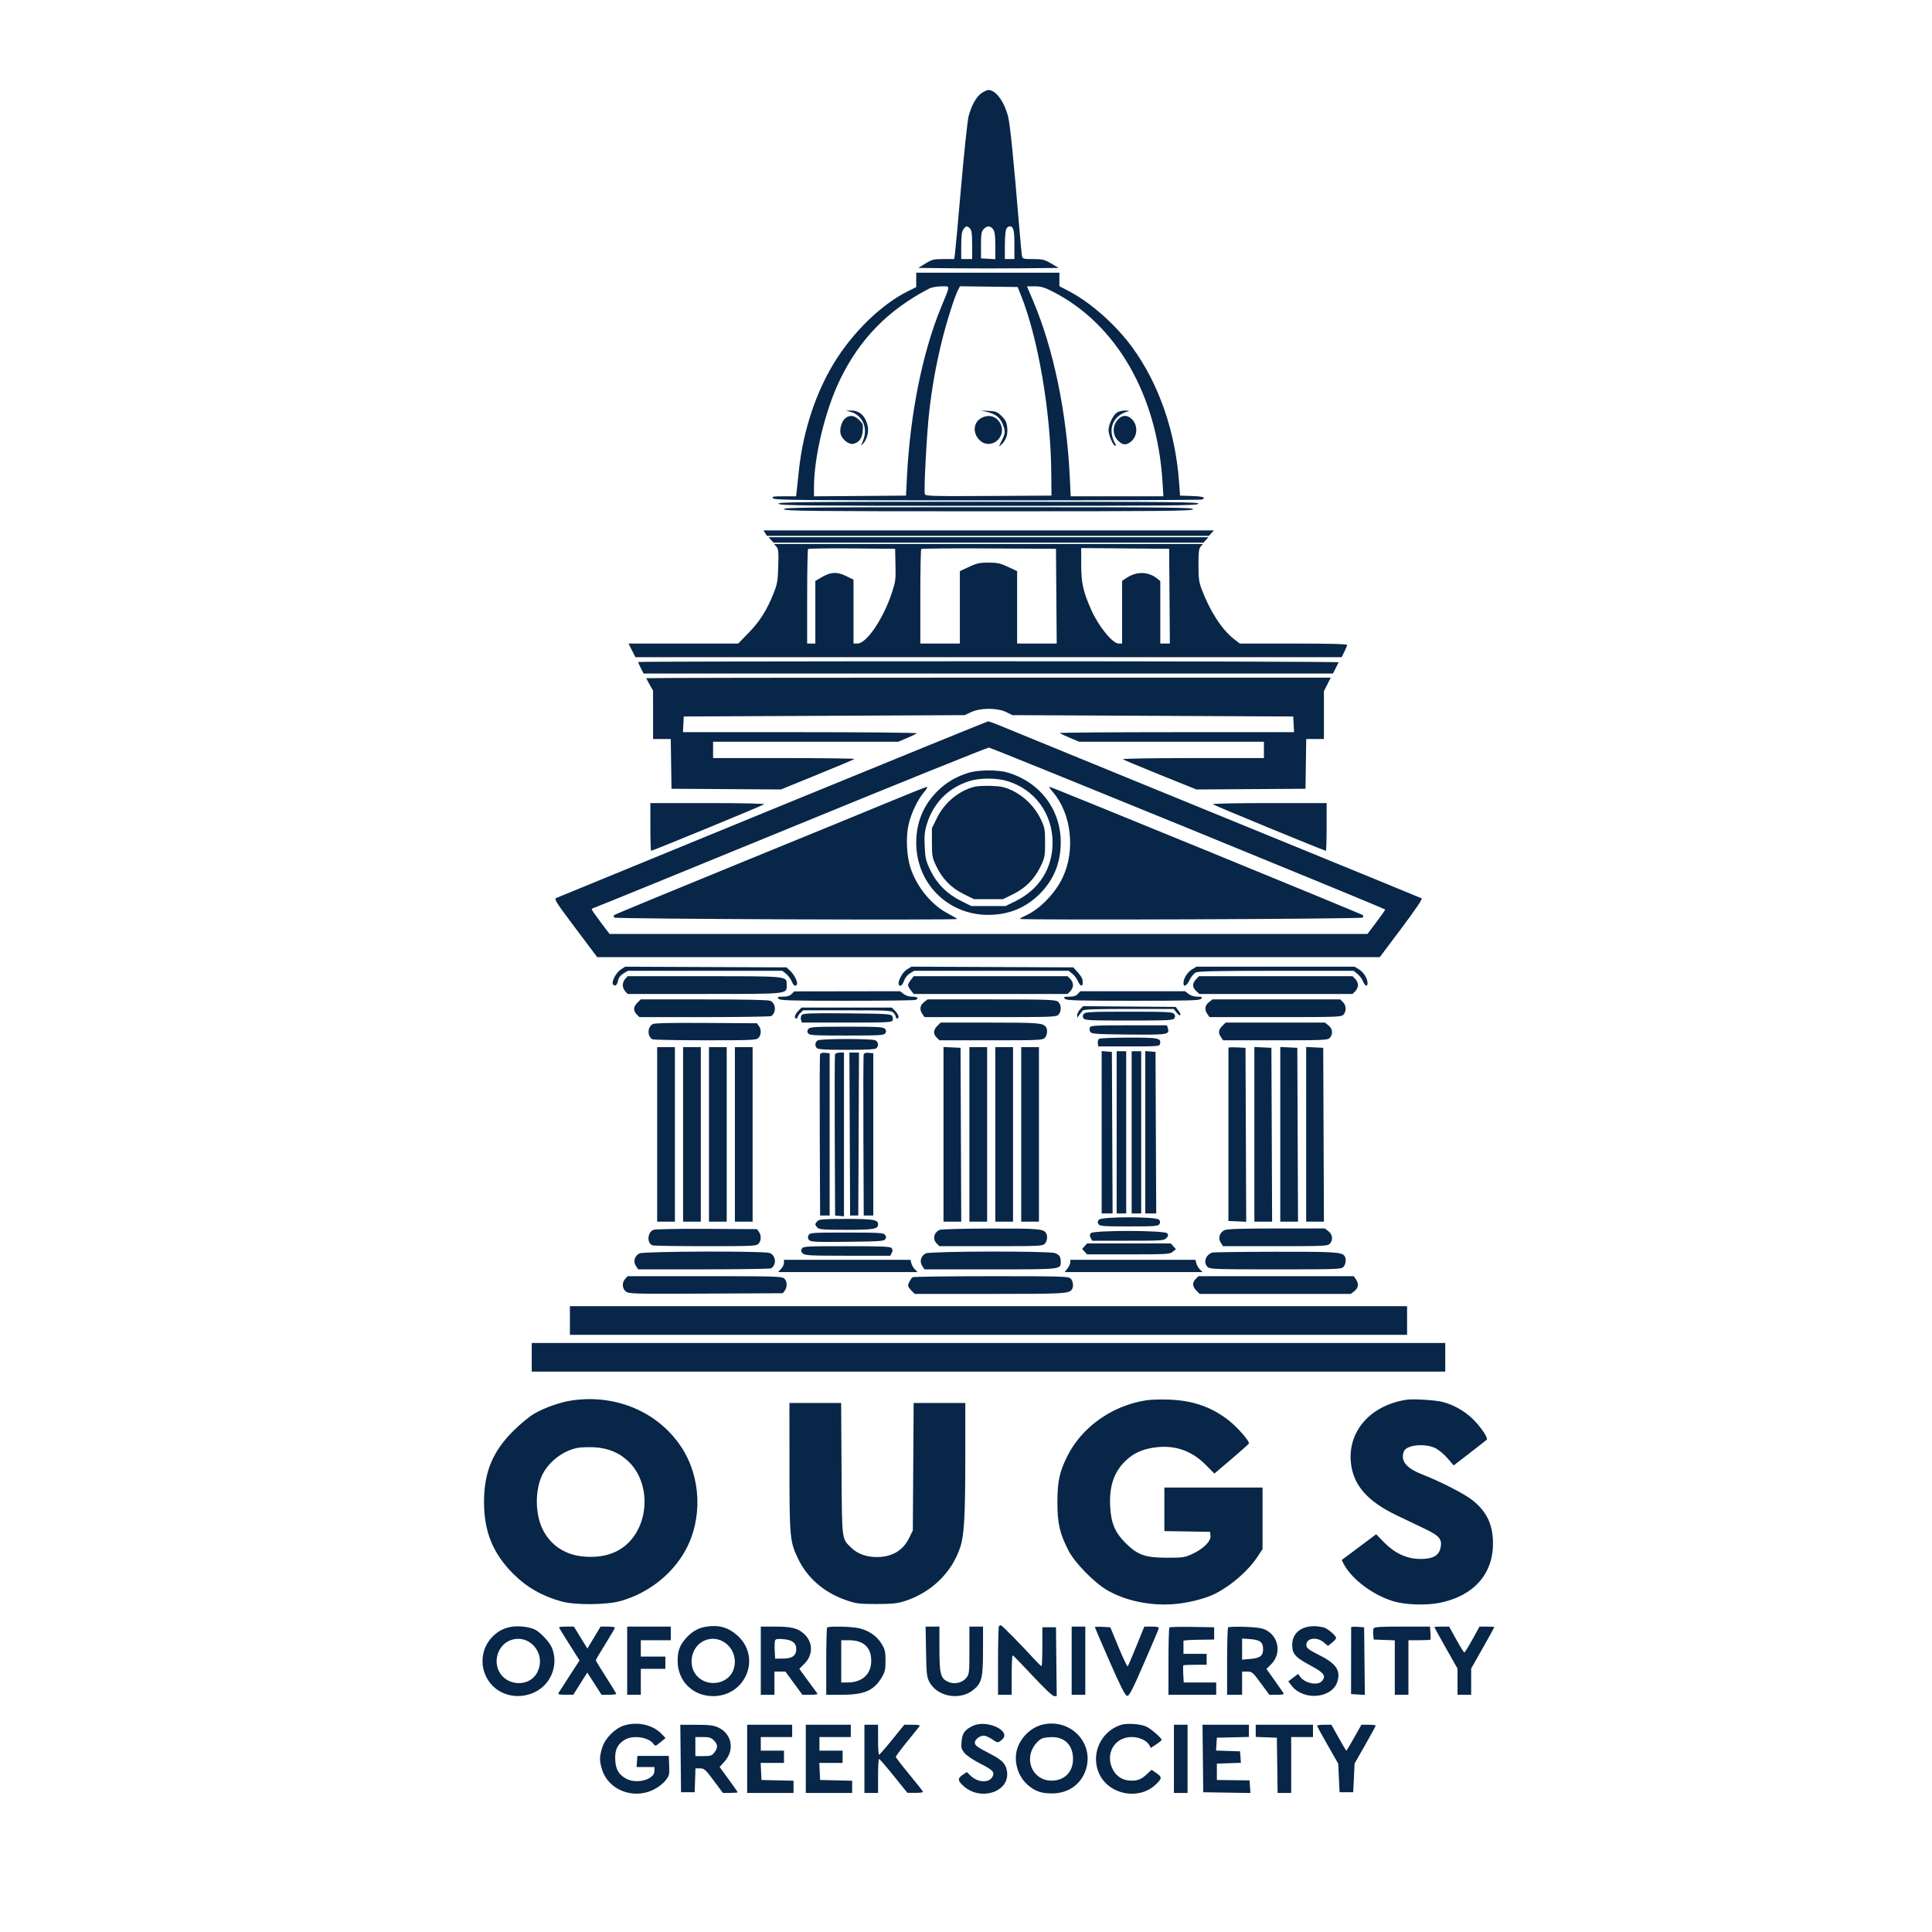 <svg xmlns="http://www.w3.org/2000/svg" width="1417" height="1417" viewBox="0 0 1417 1417" version="1.1"><path d="M 719.957 68.250 C 716.169 70.803, 712.602 77.107, 710.438 85.072 C 709.627 88.058, 707.175 110.975, 704.988 136 C 702.802 161.025, 700.758 183.412, 700.445 185.750 L 699.877 190 691.954 190 C 684.761 190, 683.544 190.300, 678.765 193.250 L 673.500 196.500 699.250 196.767 C 713.413 196.914, 736.588 196.914, 750.750 196.767 L 776.500 196.500 771 193.259 C 766.084 190.363, 764.679 190.018, 757.769 190.009 C 750.561 190.001, 750.006 189.848, 749.568 187.750 C 749.309 186.512, 748.375 176.725, 747.492 166 C 743.537 117.967, 740.839 91.167, 739.394 85.560 C 736.497 74.318, 730.343 66.016, 724.898 66.004 C 724.017 66.002, 721.793 67.013, 719.957 68.250 M 706.557 168.223 C 705.405 169.866, 705 172.992, 705 180.223 L 705 190 709 190 L 713 190 713 179.571 C 713 171.424, 712.656 168.799, 711.429 167.571 C 709.322 165.465, 708.402 165.588, 706.557 168.223 M 721.405 168.102 C 719.809 169.864, 719.500 171.767, 719.500 179.852 L 719.500 189.500 724.750 189.802 L 730 190.105 730 180.275 C 730 172.997, 729.596 169.868, 728.443 168.223 C 726.488 165.431, 723.867 165.386, 721.405 168.102 M 738.035 167.934 C 737.466 168.998, 737 174.398, 737 179.934 L 737 190 740.500 190 L 744 190 744 179.200 C 744 168.503, 743.305 166, 740.335 166 C 739.640 166, 738.605 166.870, 738.035 167.934 M 672 205.285 L 672 210.571 665.750 213.683 C 647.514 222.765, 627.906 241.275, 614.041 262.500 C 599.208 285.205, 589.039 315.107, 585.932 345.153 C 585.343 350.844, 584.640 357.413, 584.370 359.750 L 583.877 364 574.816 364 C 566.875 364, 565.909 364.185, 567 365.500 C 568.097 366.822, 586.775 367, 724.041 367 C 809.728 367, 880.548 366.727, 881.418 366.393 C 885.052 364.999, 882.469 364.060, 874.250 363.789 L 865.500 363.500 864.769 353.500 C 862.052 316.362, 849.973 281.579, 830.500 254.821 C 818.554 238.405, 800.158 222.049, 784.247 213.695 L 777 209.891 777 204.945 L 777 200 724.500 200 L 672 200 672 205.285 M 681.500 211.641 C 651.355 227.322, 630.592 248.528, 616.110 278.428 C 605.216 300.918, 597 334.942, 597 357.565 L 597 364.027 630.750 363.763 L 664.500 363.500 665.206 349.500 C 667.511 303.792, 676.554 258.714, 689.983 226 C 697.264 208.262, 697.222 209.993, 690.367 210.040 C 687.075 210.062, 683.183 210.765, 681.500 211.641 M 702.634 212.741 C 699.994 217.846, 693.871 237.343, 690.462 251.500 C 686.295 268.804, 683.534 284.408, 681.526 302 C 679.685 318.130, 677.463 360.158, 678.331 362.421 C 678.883 363.860, 683.571 363.994, 725.067 363.760 L 771.190 363.500 771.051 347.111 C 770.668 302.030, 761.420 247.928, 748.676 216.217 L 746.378 210.500 725.225 210.230 L 704.072 209.960 702.634 212.741 M 757.976 221.250 C 772.672 255.942, 782.336 302.563, 784.611 349.750 L 785.298 364 819.291 364 L 853.285 364 852.585 352.948 C 848.563 289.385, 818.713 237.697, 772.328 213.975 C 765.968 210.722, 763.525 210, 758.883 210 L 753.210 210 757.976 221.250 M 624.131 302.175 C 631.639 304.176, 636.007 312.401, 633.863 320.500 C 633.281 322.700, 632.294 325.175, 631.669 326 C 631.045 326.825, 631.541 326.641, 632.771 325.591 C 635.544 323.225, 637.347 316.876, 636.441 312.666 C 634.779 304.948, 630.352 300.898, 623.800 301.103 L 620.500 301.207 624.131 302.175 M 723.997 302.142 C 730.115 303.602, 733.468 306.212, 735.386 311.007 C 737.525 316.354, 737.434 317.804, 734.606 323.389 C 732.450 327.648, 732.411 327.938, 734.209 326.311 C 737.792 323.068, 739.256 319.015, 738.749 313.739 C 738.366 309.758, 737.589 308.122, 734.709 305.242 C 731.556 302.090, 730.468 301.641, 725.322 301.372 L 719.500 301.068 723.997 302.142 M 819.114 302.633 C 816.257 304.634, 813.044 311.445, 813.044 315.500 C 813.044 319.063, 816.447 327, 817.974 327 C 818.618 327, 818.458 326.102, 817.574 324.750 C 816.764 323.512, 815.800 320.614, 815.432 318.310 C 814.190 310.523, 819.125 303.736, 827.500 301.715 C 828.600 301.449, 827.688 301.180, 825.473 301.116 C 823.191 301.050, 820.434 301.708, 819.114 302.633 M 620.299 306.503 C 617.554 308.426, 615.655 314.153, 616.495 317.976 C 617.421 322.193, 622.578 326.317, 625.908 325.506 C 630.155 324.471, 632.233 321.627, 632.762 316.129 C 633.203 311.538, 632.976 310.822, 630.200 308.046 C 626.855 304.701, 623.597 304.193, 620.299 306.503 M 719.775 306.559 C 714.096 309.641, 713.216 316.972, 717.898 322.211 C 725.981 331.258, 739.552 320.514, 733.335 309.990 C 730.469 305.138, 724.961 303.745, 719.775 306.559 M 819.589 308.077 C 815.802 312.577, 815.947 319.101, 819.923 323.077 C 823.238 326.392, 825.524 326.722, 828.883 324.369 C 834.294 320.580, 834.966 312.239, 830.241 307.514 C 826.736 304.009, 822.839 304.215, 819.589 308.077 M 571 369.500 C 572.097 370.821, 590.438 371, 725 371 C 859.562 371, 877.903 370.821, 879 369.500 C 880.106 368.168, 862.882 368, 725 368 C 587.118 368, 569.894 368.168, 571 369.500 M 575 373.500 C 576.096 374.821, 593.993 375, 725 375 C 856.007 375, 873.904 374.821, 875 373.500 C 876.106 372.168, 859.327 372, 725 372 C 590.673 372, 573.894 372.168, 575 373.500 M 561.232 391 L 562.481 393 724.586 393 L 886.690 393 888.500 391 L 890.310 389 725.147 389 L 559.983 389 561.232 391 M 565.500 396 L 567.310 398 725 398 L 882.690 398 884.500 396 L 886.310 394 725 394 L 563.690 394 565.500 396 M 569.428 400.921 C 570.927 402.577, 571.117 404.537, 570.805 415.171 C 570.481 426.245, 570.118 428.315, 567.241 435.500 C 562.363 447.683, 557.250 455.728, 548.969 464.250 L 541.439 472 501.203 472 L 460.966 472 463.500 477 L 466.034 482 724.997 482 L 983.959 482 985.980 478.040 C 987.091 475.862, 988 473.612, 988 473.040 C 988 472.338, 975.226 472, 948.664 472 L 909.328 472 904.626 468.337 C 896.150 461.733, 887.294 447.988, 881.361 432.227 C 879.374 426.947, 879 424.111, 879 414.306 C 879 404.870, 879.314 402.310, 880.655 400.829 L 882.310 399 725 399 L 567.690 399 569.428 400.921 M 592.680 402.653 C 592.306 403.027, 592 418.783, 592 437.667 L 592 472 595 472 L 598 472 598 449.042 L 598 426.084 602.500 423.447 C 609.300 419.462, 613.860 419.208, 620.477 422.445 L 626 425.147 626 448.574 L 626 472 628.892 472 C 635.509 472, 647.599 454.266, 653.994 435.178 C 656.832 426.705, 657.042 425.129, 656.782 414.258 L 656.500 402.500 624.930 402.236 C 607.567 402.091, 593.055 402.279, 592.680 402.653 M 675.676 402.657 C 675.304 403.029, 675 418.783, 675 437.667 L 675 472 689.500 472 L 704 472 704 445.447 L 704 418.895 710.692 415.763 C 716.353 413.114, 718.558 412.632, 725 412.632 C 731.442 412.632, 733.647 413.114, 739.308 415.763 L 746 418.895 746 445.447 L 746 472 760.513 472 L 775.026 472 774.763 437.250 L 774.500 402.500 725.426 402.241 C 698.435 402.098, 676.048 402.286, 675.676 402.657 M 793 414.359 C 793 427.515, 794.413 433.832, 800.368 447.297 C 805.736 459.434, 815.976 472, 820.499 472 L 823 472 823 449.014 L 823 426.028 826.750 423.558 C 833.667 419.001, 842.204 419.226, 848.438 424.130 L 851 426.145 851 449.073 L 851 472 854.513 472 L 858.026 472 857.763 437.250 L 857.500 402.500 825.250 402.236 L 793 401.972 793 414.359 M 468 485.540 C 468 485.837, 468.909 487.862, 470.020 490.040 L 472.041 494 724.835 494 L 977.630 494 979.539 490.250 C 980.589 488.188, 981.610 486.162, 981.807 485.750 C 982.005 485.337, 866.479 485, 725.083 485 C 583.688 485, 468 485.243, 468 485.540 M 474 497.398 C 474 497.617, 475.120 499.754, 476.488 502.148 L 478.976 506.500 478.988 524.250 L 479 542 485.477 542 L 491.955 542 492.227 560.250 L 492.500 578.500 532.639 578.761 L 572.779 579.022 599.395 568.173 C 614.034 562.205, 626.308 557.025, 626.672 556.661 C 627.036 556.298, 603.858 556, 575.167 556 L 523 556 523 550 L 523 544 590.934 544 L 658.868 544 665.184 541.331 C 668.658 539.864, 671.927 538.289, 672.450 537.831 C 672.972 537.374, 634.588 537, 587.150 537 L 500.900 537 501.200 531.250 L 501.500 525.500 604.500 525 L 707.500 524.500 712.333 522.250 C 719.136 519.083, 731.581 519.094, 738 522.272 L 742.500 524.500 845.500 525 L 948.500 525.500 948.800 531.250 L 949.100 537 862.883 537 C 815.464 537, 776.965 537.298, 777.329 537.663 C 777.694 538.027, 781.018 539.602, 784.717 541.163 L 791.442 544 859.221 544 L 927 544 927 550 L 927 556 874.800 556 C 846.090 556, 823.027 556.375, 823.550 556.833 C 824.072 557.292, 836.425 562.474, 851 568.350 L 877.500 579.033 917.500 578.767 L 957.500 578.500 957.773 560.250 L 958.045 542 964.523 542 L 971 542 971 524.467 L 971 506.934 973.517 501.967 L 976.034 497 725.017 497 C 586.958 497, 474 497.179, 474 497.398 M 566.842 593.413 C 480.680 628.723, 409.261 658.037, 408.133 658.556 C 406.240 659.427, 407.314 661.139, 422.052 680.750 L 438.023 702 725 702 L 1011.977 702 1027.927 680.755 C 1038.197 667.076, 1043.454 659.283, 1042.689 658.872 C 1042.035 658.521, 998.300 640.584, 945.500 619.013 C 892.700 597.441, 842.075 576.733, 833 572.994 C 823.925 569.255, 799.400 559.210, 778.500 550.671 C 757.600 542.132, 737.176 533.763, 733.112 532.073 C 729.049 530.383, 725.224 529.048, 724.612 529.106 C 724.001 529.165, 653.004 558.103, 566.842 593.413 M 581 606.555 C 502.625 638.696, 437.488 665.268, 436.250 665.605 C 435.012 665.941, 434 666.549, 434 666.956 C 434 667.362, 436.937 671.589, 440.526 676.348 L 447.053 685 725 685 L 1002.947 685 1009.474 676.348 C 1013.063 671.589, 1015.987 667.426, 1015.971 667.098 C 1015.935 666.346, 727.733 548.569, 725.292 548.308 C 724.306 548.203, 659.375 574.414, 581 606.555 M 710 566.888 C 700.641 569.917, 693.808 574.007, 687.402 580.413 C 677.175 590.639, 672 603.270, 672 618 C 672 647.830, 695.059 671, 724.745 671 C 739.751 671, 752.290 665.896, 762.593 655.593 C 772.966 645.219, 778.017 632.733, 777.974 617.568 C 777.906 593.536, 762.707 573.630, 739.068 566.612 C 731.699 564.425, 717.185 564.562, 710 566.888 M 710.798 572.931 C 695.539 577.810, 684.504 589.007, 679.830 604.353 C 678.125 609.951, 677.828 612.985, 678.210 620.913 C 678.623 629.499, 679.097 631.491, 682.310 638.173 C 687.092 648.114, 694.709 655.758, 704.805 660.748 L 712.396 664.500 725 664.500 L 737.604 664.500 745.052 660.819 C 762.228 652.329, 772 636.802, 772 618 C 772 596.887, 759.031 579.110, 739.145 572.964 C 730.962 570.435, 718.648 570.421, 710.798 572.931 M 714.746 577.022 C 703.282 579.917, 692.785 588.609, 687.266 599.777 L 683.500 607.396 683.500 617.948 C 683.500 627.735, 683.731 628.988, 686.685 635.223 C 691.111 644.567, 697.641 651.219, 706.858 655.774 L 714.396 659.500 725 659.500 L 735.604 659.500 743.142 655.774 C 752.359 651.219, 758.889 644.567, 763.315 635.223 C 766.266 628.994, 766.500 627.728, 766.500 618 C 766.500 608.256, 766.269 607.012, 763.291 600.726 C 759.092 591.861, 751.155 583.903, 742.448 579.829 C 736.993 577.276, 734.343 576.682, 727.174 576.407 C 722.403 576.224, 716.811 576.501, 714.746 577.022 M 655 586.973 C 642.075 592.342, 591 613.274, 541.500 633.488 C 492 653.703, 451.073 670.638, 450.550 671.121 C 449.951 671.675, 449.970 672.370, 450.600 673 C 451.619 674.019, 702.004 675.015, 701.996 674 C 701.994 673.725, 699.047 671.977, 695.447 670.115 C 683.412 663.892, 672.755 651.055, 667.957 637 C 664.924 628.117, 664.250 613.830, 666.427 604.565 C 668.407 596.140, 673.025 586.499, 677.692 581.046 C 679.597 578.821, 680.558 577.047, 679.828 577.105 C 679.098 577.163, 667.925 581.604, 655 586.973 M 772.308 581.046 C 785.793 596.800, 788.849 623.647, 779.425 643.567 C 773.834 655.385, 762.482 666.996, 751.993 671.623 C 749.797 672.592, 748 673.636, 748 673.942 C 748 674.995, 998.343 674.057, 999.400 673 C 1000.030 672.370, 1000.048 671.679, 999.450 671.133 C 998.436 670.207, 770.830 577, 769.583 577 C 769.177 577, 770.403 578.821, 772.308 581.046 M 477 606.500 C 477 616.125, 477.269 624, 477.598 624 C 478.791 624, 559.525 590.767, 560.450 589.895 C 561.010 589.367, 544.089 589, 519.200 589 L 477 589 477 606.500 M 889.550 589.885 C 890.455 590.728, 971.308 624, 972.452 624 C 972.753 624, 973 616.125, 973 606.500 L 973 589 930.800 589 C 906.264 589, 888.998 589.371, 889.550 589.885 M 455.401 711.006 C 451.711 713.386, 448.100 720.500, 449.746 722.146 C 451.290 723.690, 452.648 722.511, 453.346 719.021 C 453.739 717.057, 455.094 715.303, 457.225 714.004 L 460.500 712.007 517.115 712.004 L 573.730 712 576.486 714.168 C 578.002 715.360, 579.869 717.835, 580.635 719.668 C 582.029 723.006, 583.367 723.834, 584.473 722.044 C 585.390 720.560, 582.553 714.772, 579.549 712 L 576.840 709.500 517.670 709.254 L 458.500 709.007 455.401 711.006 M 665.420 710.873 C 660.756 713.736, 656.939 723, 660.422 723 C 661.205 723, 662.376 721.390, 663.026 719.423 C 663.740 717.258, 665.449 715.087, 667.353 713.926 L 670.500 712.007 727.115 712.004 L 783.730 712 786.486 714.168 C 788.002 715.360, 789.882 717.866, 790.664 719.737 C 791.445 721.608, 792.549 722.984, 793.117 722.794 C 793.685 722.605, 794.116 722.124, 794.075 721.725 C 794.034 721.326, 794 720.093, 794 718.985 C 794 717.877, 792.460 715.290, 790.577 713.235 L 787.155 709.500 727.827 709.241 L 668.500 708.981 665.420 710.873 M 874.299 710.960 C 870.873 713.048, 868 717.606, 868 720.950 C 868 724.366, 870.378 723.184, 872.500 718.714 C 873.600 716.396, 875.625 713.944, 877 713.265 C 878.894 712.329, 893.224 712.026, 936.115 712.015 L 992.730 712 995.486 714.168 C 997.002 715.360, 998.869 717.835, 999.635 719.668 C 1001.191 723.393, 1003 724.082, 1003 720.950 C 1003 717.606, 1000.127 713.048, 996.701 710.960 L 993.500 709.007 935.500 709.007 L 877.500 709.007 874.299 710.960 M 458.530 717.967 C 457.551 719.049, 456.750 721.089, 456.750 722.500 C 456.750 723.911, 457.551 725.951, 458.530 727.033 L 460.310 729 516.432 729 C 578.977 729, 577 729.212, 577 722.500 C 577 715.788, 578.977 716, 516.432 716 L 460.310 716 458.530 717.967 M 668.073 718.635 C 666.933 720.084, 666 721.823, 666 722.500 C 666 723.177, 666.933 724.916, 668.073 726.365 L 670.145 729 726.573 729 L 783 729 785 727 C 786.100 725.900, 787 723.875, 787 722.500 C 787 721.125, 786.100 719.100, 785 718 L 783 716 726.573 716 L 670.145 716 668.073 718.635 M 877.174 718.314 C 874.371 721.299, 874.417 724.104, 877.314 726.826 L 879.629 729 935.814 729 L 992 729 994 727 C 995.100 725.900, 996 723.875, 996 722.500 C 996 721.125, 995.100 719.100, 994 718 L 992 716 935.674 716 L 879.349 716 877.174 718.314 M 580.575 729.059 C 579.244 730.401, 577.277 731, 574.203 731 C 570.363 731, 569.925 731.205, 571 732.500 C 572.075 733.796, 578.887 734, 621.041 734 C 647.878 734, 670.548 733.727, 671.418 733.393 C 674.293 732.290, 673.063 731, 669.135 731 C 666.784 731, 664.274 730.216, 662.727 729 L 660.185 727 621.342 727.059 L 582.500 727.119 580.575 729.059 M 790.500 729 C 789.205 730.431, 787.420 731, 784.223 731 C 780.365 731, 779.925 731.205, 781 732.500 C 782.075 733.796, 788.882 734, 831 734 C 873.118 734, 879.925 733.796, 881 732.500 C 882.071 731.209, 881.688 731, 878.257 731 C 875.784 731, 873.304 730.241, 871.727 729 L 869.185 727 830.747 727 L 792.310 727 790.500 729 M 467.455 735.455 C 464.479 738.430, 464.325 741.325, 467 744 L 469 746 516.750 745.985 C 543.013 745.976, 564.995 745.639, 565.600 745.235 C 569.452 742.663, 569.172 736.233, 565.114 734.061 C 563.798 733.357, 547.463 733, 516.520 733 L 469.909 733 467.455 735.455 M 677.635 735.073 C 674.653 737.418, 674.270 740.512, 676.557 743.777 L 678.113 746 726.402 746 C 771.913 746, 774.785 745.895, 776.345 744.171 C 778.772 741.490, 778.474 736.446, 775.777 734.557 C 773.843 733.202, 767.509 733, 726.912 733 L 680.270 733 677.635 735.073 M 886.635 735.073 C 883.653 737.418, 883.270 740.512, 885.557 743.777 L 887.113 746 935.402 746 C 980.913 746, 983.785 745.895, 985.345 744.171 C 987.590 741.691, 987.430 737.430, 985 735 L 983 733 936.135 733 L 889.270 733 886.635 735.073 M 792.186 740.302 C 790.984 741.582, 790.014 743.500, 790.032 744.564 L 790.064 746.500 791.498 744.500 C 792.286 743.400, 793.415 741.938, 794.005 741.250 C 794.824 740.297, 802.896 740, 827.967 740 L 860.855 740 862.941 742.653 C 865.675 746.128, 866.980 744.790, 864.326 741.234 L 862.285 738.500 828.329 738.237 L 794.373 737.974 792.186 740.302 M 585.455 741.455 C 582.970 743.940, 582.167 747, 584 747 C 584.550 747, 585 746.550, 585 746 C 585 745.450, 585.900 744.100, 587 743 L 589 741 621.345 741 C 651.410 741, 653.807 741.129, 655.345 742.829 C 656.255 743.835, 657 745.185, 657 745.829 C 657 746.473, 657.450 747, 658 747 C 659.833 747, 659.030 743.940, 656.545 741.455 L 654.091 739 621 739 L 587.909 739 585.455 741.455 M 794.930 743.584 C 793.977 744.733, 793.904 745.625, 794.667 746.834 C 795.612 748.333, 798.961 748.500, 828 748.500 C 857.039 748.500, 860.388 748.333, 861.333 746.834 C 862.096 745.625, 862.023 744.733, 861.070 743.584 C 859.921 742.200, 855.754 742, 828 742 C 800.246 742, 796.079 742.200, 794.930 743.584 M 588.051 744.438 C 587.382 745.244, 587.127 746.826, 587.485 747.952 L 588.135 750 621.099 750 C 650.695 750, 654.127 749.833, 654.691 748.364 C 655.036 747.464, 654.860 746.002, 654.301 745.114 C 653.404 743.693, 649.461 743.469, 621.275 743.236 C 594.151 743.013, 589.082 743.196, 588.051 744.438 M 478.695 751.092 C 474.804 753.397, 474.636 759.722, 478.400 762.235 C 479.005 762.639, 496.418 762.976, 517.095 762.985 C 552.258 762.999, 554.797 762.882, 556.345 761.171 C 558.375 758.928, 558.480 755.039, 556.581 752.441 L 555.163 750.500 517.831 750.261 C 492.700 750.100, 479.910 750.372, 478.695 751.092 M 687.455 752.455 C 684.479 755.430, 684.325 758.325, 687 761 L 689 763 726.845 763 C 762.239 763, 764.797 762.882, 766.345 761.171 C 768.061 759.276, 768.514 755.316, 767.235 753.400 C 765.148 750.275, 761.811 750, 726.020 750 L 689.909 750 687.455 752.455 M 896.455 752.455 C 893.617 755.292, 893.363 757.645, 895.557 760.777 L 897.113 763 935.402 763 C 971.225 763, 973.797 762.882, 975.345 761.171 C 977.840 758.415, 977.415 754.472, 974.365 752.073 L 971.730 750 935.320 750 L 898.909 750 896.455 752.455 M 799.309 753.636 C 798.964 754.536, 799.140 755.998, 799.699 756.886 C 800.588 758.295, 804.143 758.534, 827.723 758.766 C 856.687 759.051, 858.033 758.830, 856.515 754.048 L 855.865 752 827.901 752 C 802.934 752, 799.870 752.175, 799.309 753.636 M 592.930 754.584 C 591.977 755.733, 591.904 756.625, 592.667 757.834 C 593.606 759.322, 596.627 759.500, 621 759.500 C 645.373 759.500, 648.394 759.322, 649.333 757.834 C 650.096 756.625, 650.023 755.733, 649.070 754.584 C 647.930 753.211, 644.192 753, 621 753 C 597.808 753, 594.070 753.211, 592.930 754.584 M 806.163 761.878 C 805.427 762.345, 804.977 763.800, 805.163 765.113 L 805.500 767.500 827.986 767.500 C 848.836 767.500, 850.498 767.369, 850.819 765.702 C 851.655 761.358, 849.917 760.999, 828.128 761.015 C 816.782 761.024, 806.898 761.412, 806.163 761.878 M 599.750 763.080 C 597.729 764.257, 597.459 767.059, 599.200 768.800 C 600.056 769.656, 606.311 770, 621 770 C 635.689 770, 641.944 769.656, 642.800 768.800 C 644.602 766.998, 644.246 764.202, 642.066 763.035 C 639.518 761.672, 602.100 761.712, 599.750 763.080 M 482 832 L 482 896 488.500 896 L 495 896 495 832 L 495 768 488.500 768 L 482 768 482 832 M 501 832 L 501 896 507.500 896 L 514 896 514 832 L 514 768 507.500 768 L 501 768 501 832 M 520 832 L 520 896 526.500 896 L 533 896 533 832 L 533 768 526.500 768 L 520 768 520 832 M 539 832 L 539 896 545.500 896 L 552 896 552 832 L 552 768 545.500 768 L 539 768 539 832 M 692 831.952 L 692 896 698.507 896 L 705.015 896 704.757 832.250 L 704.500 768.500 698.250 768.202 L 692 767.905 692 831.952 M 711 832 L 711 896 717.500 896 L 724 896 724 832 L 724 768 717.500 768 L 711 768 711 832 M 730 832 L 730 896 736.500 896 L 743 896 743 832 L 743 768 736.500 768 L 730 768 730 832 M 749 832 L 749 896 755.500 896 L 762 896 762 832 L 762 768 755.500 768 L 749 768 749 832 M 900.992 768.452 C 900.988 768.754, 900.980 797.462, 900.974 832.250 L 900.963 895.500 907.489 895.796 L 914.015 896.092 913.757 832.296 L 913.500 768.500 907.250 768.202 C 903.813 768.039, 900.997 768.151, 900.992 768.452 M 920 831.952 L 920 896 926.507 896 L 933.015 896 932.757 832.250 L 932.500 768.500 926.250 768.202 L 920 767.905 920 831.952 M 939 831.952 L 939 896 945.507 896 L 952.015 896 951.757 832.250 L 951.500 768.500 945.250 768.202 L 939 767.905 939 831.952 M 958 831.952 L 958 896 964.507 896 L 971.015 896 970.757 832.250 L 970.500 768.500 964.250 768.202 L 958 767.905 958 831.952 M 808 830.440 L 808 890 812.008 890 L 816.016 890 815.758 830.750 L 815.500 771.500 811.750 771.190 L 808 770.879 808 830.440 M 819 830.500 L 819 890 822.500 890 L 826 890 826 830.500 L 826 771 822.500 771 L 819 771 819 830.500 M 830 830.500 L 830 890 833.500 890 L 837 890 837 830.500 L 837 771 833.500 771 L 830 771 830 830.500 M 840 830.440 L 840 890 844.008 890 L 848.016 890 847.758 830.750 L 847.500 771.500 843.750 771.190 L 840 770.879 840 830.440 M 601.484 773.186 C 601.207 773.909, 601.098 800.825, 601.240 833 L 601.500 891.500 605 891.500 L 608.500 891.500 608.500 832 L 608.500 772.500 605.243 772.186 C 603.230 771.992, 601.794 772.374, 601.484 773.186 M 612.459 773.250 C 612.196 773.938, 612.098 800.825, 612.240 833 L 612.500 891.500 615.750 891.813 L 619 892.127 619 832.063 L 619 772 615.969 772 C 614.301 772, 612.722 772.563, 612.459 773.250 M 623.242 831.750 L 623.500 891.500 626.500 891.500 L 629.500 891.500 629.758 831.750 L 630.016 772 626.500 772 L 622.984 772 623.242 831.750 M 633.484 773.186 C 633.207 773.909, 633.098 800.825, 633.240 833 L 633.500 891.500 637 891.500 L 640.500 891.500 640.500 832 L 640.500 772.500 637.243 772.186 C 635.230 771.992, 633.794 772.374, 633.484 773.186 M 805.930 894.584 C 804.977 895.733, 804.904 896.625, 805.667 897.834 C 806.594 899.304, 809.226 899.500, 828 899.500 C 846.774 899.500, 849.406 899.304, 850.333 897.834 C 851.096 896.625, 851.023 895.733, 850.070 894.584 C 848.100 892.211, 807.900 892.211, 805.930 894.584 M 599.571 895.571 C 598.707 896.436, 598 897.529, 598 898 C 598 898.471, 598.707 899.564, 599.571 900.429 C 600.893 901.750, 604.248 902, 620.637 902 C 640.784 902, 644 901.449, 644 898 C 644 894.551, 640.784 894, 620.637 894 C 604.248 894, 600.893 894.250, 599.571 895.571 M 479.235 902.018 C 474.811 903.832, 474.301 911.750, 478.505 913.364 C 479.417 913.714, 496.932 914, 517.427 914 C 552.257 914, 554.798 913.881, 556.345 912.171 C 558.375 909.928, 558.480 906.039, 556.581 903.441 L 555.163 901.500 518.331 901.295 C 497.442 901.179, 480.520 901.492, 479.235 902.018 M 689.315 902.007 C 684.967 903.759, 683.799 908.799, 687 912 L 689 914 726.845 914 C 762.239 914, 764.797 913.882, 766.345 912.171 C 768.061 910.276, 768.514 906.316, 767.235 904.400 C 765.147 901.273, 761.841 901.001, 726.816 901.063 C 707.392 901.098, 690.517 901.523, 689.315 902.007 M 898.017 902.286 C 894.423 904.104, 893.236 908.184, 895.357 911.423 L 897.046 914 935.368 914 C 971.224 914, 973.797 913.882, 975.345 912.171 C 977.840 909.415, 977.415 905.472, 974.365 903.073 L 971.730 901 936.115 901.015 C 909.534 901.026, 899.870 901.348, 898.017 902.286 M 800.053 904.436 C 799.168 905.502, 799.146 906.404, 799.966 907.936 L 801.070 910 827.380 910 C 852.337 910, 853.782 909.898, 855.483 908.019 C 856.950 906.397, 857.047 905.762, 856.016 904.519 C 854.186 902.314, 801.878 902.237, 800.053 904.436 M 593.074 905.862 C 592.380 907.158, 592.446 908.227, 593.289 909.379 C 594.373 910.860, 597.327 911.006, 621.392 910.767 C 645.218 910.530, 648.403 910.310, 649.334 908.834 C 650.096 907.625, 650.023 906.733, 649.070 905.584 C 647.930 904.211, 644.184 904, 620.913 904 C 595.758 904, 594.008 904.117, 593.074 905.862 M 795.500 914 L 793.690 916 795.500 918 L 797.310 920 827.544 920 C 855.784 920, 857.934 919.874, 860.131 918.095 L 862.483 916.191 860.586 914.095 L 858.690 912 828 912 L 797.310 912 795.500 914 M 588.067 915.874 C 587.304 917.300, 587.494 918.137, 588.861 919.374 C 590.439 920.802, 594.449 921, 621.794 921 L 652.930 921 654.034 918.936 C 654.854 917.404, 654.832 916.502, 653.947 915.436 C 652.957 914.243, 647.367 914, 620.913 914 C 590.807 914, 589.016 914.102, 588.067 915.874 M 469.017 919.286 C 465.423 921.104, 464.236 925.184, 466.357 928.423 L 468.046 931 516.273 930.985 C 542.798 930.976, 564.995 930.639, 565.600 930.235 C 569.757 927.459, 569.071 920.738, 564.453 918.982 C 560.369 917.429, 472.131 917.710, 469.017 919.286 M 679.017 919.286 C 675.423 921.104, 674.236 925.184, 676.357 928.423 L 678.046 931 726.452 931 C 779.449 931, 778.019 931.162, 777.985 925.179 C 777.965 921.653, 777.041 920.346, 773.665 919.063 C 769.384 917.435, 682.268 917.641, 679.017 919.286 M 889 918.709 C 884.069 920.523, 882.371 926.216, 885.829 929.345 C 887.477 930.837, 892.397 931, 935.674 931 C 980.921 931, 983.785 930.895, 985.345 929.171 C 987.074 927.260, 987.507 923.346, 986.214 921.313 C 984.313 918.322, 979.244 918.001, 935.185 918.079 C 910.608 918.122, 889.825 918.406, 889 918.709 M 575 926.186 C 575 927.388, 574.022 929.413, 572.826 930.686 L 570.651 933 621.826 933 L 673 933 671.025 931.025 C 669.939 929.939, 668.766 927.914, 668.417 926.525 L 667.783 924 621.392 924 L 575 924 575 926.186 M 785 925.865 C 785 926.891, 784.067 928.916, 782.927 930.365 L 780.855 933 831.427 933 L 882 933 880.025 931.025 C 878.939 929.939, 877.766 927.914, 877.417 926.525 L 876.783 924 830.892 924 L 785 924 785 925.865 M 458.530 937.967 C 456.046 940.712, 456.270 944.991, 459.015 947.214 C 461.162 948.952, 464.239 949.034, 517.721 948.774 L 574.162 948.500 575.581 946.559 C 577.549 943.866, 577.354 939.631, 575.171 937.655 C 573.515 936.156, 568.012 936, 516.826 936 L 460.310 936 458.530 937.967 M 669.400 936.765 C 668.071 937.652, 666 941.439, 666 942.980 C 666 943.591, 667.105 945.195, 668.455 946.545 L 670.909 949 726.020 949 C 781.078 949, 784.078 948.831, 786.235 945.600 C 787.587 943.575, 787.019 939.327, 785.171 937.655 C 783.515 936.156, 778.032 936.001, 726.921 936.015 C 695.890 936.024, 670.005 936.361, 669.400 936.765 M 877 938 C 874.325 940.675, 874.479 943.570, 877.455 946.545 L 879.909 949 935.320 949 L 990.730 949 993.365 946.927 C 996.347 944.582, 996.730 941.488, 994.443 938.223 L 992.887 936 935.943 936 L 879 936 877 938 M 418 968.500 L 418 979 725 979 L 1032 979 1032 968.500 L 1032 958 725 958 L 418 958 418 968.500 M 390 995.500 L 390 1006 725 1006 L 1060 1006 1060 995.500 L 1060 985 725 985 L 390 985 390 995.500 M 419.528 1027.114 C 411.077 1028.345, 399.496 1032.398, 391.952 1036.765 C 388.345 1038.853, 381.514 1044.469, 376.460 1049.500 C 361.307 1064.586, 355 1079.868, 355 1101.500 C 355 1123.353, 361.464 1139.294, 376.381 1154.228 C 386.289 1164.147, 397.754 1170.707, 412 1174.607 C 422.049 1177.358, 444.968 1177.144, 455.291 1174.203 C 475.345 1168.490, 492.642 1155.037, 502.482 1137.500 C 515.520 1114.263, 514.341 1083.324, 499.571 1061.107 C 482.557 1035.514, 451.733 1022.423, 419.528 1027.114 M 840.539 1027.042 C 815.357 1031.007, 793.155 1046.878, 782.574 1068.477 C 776.970 1079.917, 775.550 1086.682, 775.538 1102 C 775.526 1117.339, 777.292 1124.918, 783.810 1137.500 C 788.344 1146.252, 802.626 1160.831, 812 1166.276 C 825.069 1173.867, 842.406 1177.642, 859.567 1176.633 C 870.152 1176.011, 883.818 1172.658, 891.322 1168.843 C 903.242 1162.782, 915.408 1152.153, 922.250 1141.823 L 926 1136.161 926 1113.581 L 926 1091 890 1091 L 854 1091 854 1106.976 L 854 1122.952 870.750 1123.226 L 887.500 1123.500 887.829 1126.377 C 888.277 1130.301, 882.655 1135.960, 874.626 1139.666 C 868.932 1142.295, 867.619 1142.493, 856 1142.485 C 839.842 1142.473, 834.337 1140.512, 825.412 1131.588 C 817.739 1123.914, 814.908 1117.152, 814.239 1104.900 C 813.454 1090.516, 816.847 1080.098, 824.968 1071.957 C 830.805 1066.107, 837.329 1063.003, 846.599 1061.668 C 861.333 1059.545, 873.957 1063.838, 884.526 1074.563 L 890.658 1080.787 903.195 1070.144 C 910.090 1064.290, 915.858 1059.110, 916.012 1058.633 C 916.522 1057.056, 907.658 1046.900, 901.529 1042.039 C 888.914 1032.034, 875.192 1027.198, 857.500 1026.523 C 851.450 1026.293, 843.818 1026.526, 840.539 1027.042 M 1031.500 1026.630 C 1004.097 1030.884, 987.243 1051.192, 991.123 1075.284 C 993.535 1090.258, 1003.867 1101.548, 1024 1111.207 C 1030.875 1114.506, 1040.604 1119.174, 1045.620 1121.581 C 1056.026 1126.575, 1058.046 1129.235, 1056.406 1135.784 C 1055.052 1141.192, 1050.441 1143.527, 1041.369 1143.400 C 1031.649 1143.263, 1022.959 1139.215, 1015.062 1131.145 L 1009.319 1125.275 996.683 1134.732 L 984.047 1144.190 985.442 1146.887 C 991.260 1158.138, 1006.804 1169.851, 1022 1174.434 C 1030.728 1177.066, 1046.023 1177.582, 1055.917 1175.577 C 1080.717 1170.552, 1095 1154.660, 1095 1132.092 C 1095 1118.302, 1090.571 1108.856, 1080.165 1100.452 C 1074.430 1095.822, 1056.637 1086.666, 1043.108 1081.386 C 1031.371 1076.804, 1027.008 1071.355, 1029.621 1064.545 C 1031.452 1059.774, 1044.955 1058.348, 1052.718 1062.105 C 1055.110 1063.263, 1059.123 1066.593, 1061.637 1069.504 L 1066.207 1074.797 1077.853 1065.804 C 1084.259 1060.858, 1089.901 1056.430, 1090.392 1055.964 C 1091.708 1054.713, 1085.768 1046.016, 1079.639 1040.220 C 1073.818 1034.715, 1066.223 1030.443, 1058.500 1028.332 C 1053.227 1026.890, 1036.582 1025.841, 1031.500 1026.630 M 579.017 1075.750 C 579.037 1127.722, 579.319 1130.724, 585.383 1143.315 C 592.092 1157.245, 604.302 1167.870, 619.956 1173.397 C 627.876 1176.193, 629.523 1176.416, 642.500 1176.444 C 653.267 1176.467, 657.886 1176.052, 662.500 1174.647 C 682.617 1168.523, 698.225 1153.557, 704.367 1134.500 C 707.174 1125.794, 707.965 1111.624, 707.983 1069.750 L 708 1029 689.054 1029 L 670.109 1029 669.804 1075.750 L 669.500 1122.500 666.725 1128.150 C 662.250 1137.263, 654.153 1142, 643.052 1142 C 635.520 1142, 628.988 1139.661, 624.589 1135.389 C 617.183 1128.197, 617.532 1130.950, 617.214 1077.250 L 616.927 1029 597.964 1029 L 579 1029 579.017 1075.750 M 423.132 1062.012 C 412.356 1064.292, 401.923 1072.558, 397.428 1082.376 C 392.297 1093.584, 392.539 1110.542, 397.989 1121.623 C 403.951 1133.747, 415.059 1140.851, 429.458 1141.749 C 443.296 1142.612, 454.249 1138.793, 461.976 1130.410 C 476.486 1114.669, 476.275 1087.223, 461.531 1072.478 C 454.697 1065.644, 446.216 1062.018, 435.865 1061.503 C 431.264 1061.274, 425.534 1061.503, 423.132 1062.012 M 376 1193.027 C 369.632 1193.833, 364.546 1196.573, 360.150 1201.567 C 353.390 1209.247, 351.963 1220.519, 356.579 1229.782 C 367.032 1250.760, 399.023 1247.741, 405.633 1225.153 C 407.362 1219.245, 406.859 1212.622, 404.293 1207.513 C 402.313 1203.571, 396.246 1197.226, 392.654 1195.342 C 388.850 1193.347, 381.524 1192.329, 376 1193.027 M 517.753 1193.087 C 512.080 1193.979, 507.284 1196.773, 502.945 1201.716 C 498.483 1206.797, 497 1210.928, 497 1218.272 C 497 1232.926, 508.190 1244, 523 1244 C 547.085 1244, 558.573 1215.490, 540.893 1199.594 C 534.141 1193.523, 527.272 1191.592, 517.753 1193.087 M 732.667 1192.667 C 732.300 1193.033, 732 1204.508, 732 1218.167 L 732 1243 737 1243 L 742 1243 742 1228.500 C 742 1220.525, 742.337 1214.042, 742.750 1214.094 C 743.163 1214.146, 749.744 1220.896, 757.376 1229.094 C 765.813 1238.158, 771.993 1244, 773.143 1244 L 775.034 1244 774.767 1218.750 L 774.500 1193.500 769.500 1193.500 L 764.500 1193.500 764.500 1207.751 C 764.500 1215.589, 764.224 1222.001, 763.887 1222.001 C 763.550 1222, 761.107 1219.638, 758.459 1216.750 C 748.414 1205.796, 734.836 1192, 734.100 1192 C 733.678 1192, 733.033 1192.300, 732.667 1192.667 M 959.836 1193.038 C 952.161 1194.335, 947.645 1199.445, 947.754 1206.708 C 947.851 1213.118, 950.152 1215.667, 961.108 1221.502 C 971.202 1226.879, 972.900 1229.243, 969.425 1233.082 C 966.313 1236.522, 956.883 1234.526, 953.513 1229.715 L 952.095 1227.690 948.491 1230.439 L 944.888 1233.187 947.282 1236.291 C 956.179 1247.829, 977.593 1245.653, 981.037 1232.862 C 983.240 1224.681, 979.696 1219.882, 966.694 1213.441 C 960.512 1210.378, 958.420 1208.830, 958.173 1207.136 C 957.366 1201.587, 965.435 1199.970, 970.916 1204.582 L 973.985 1207.165 976.937 1204.832 C 978.561 1203.550, 979.914 1201.984, 979.945 1201.354 C 980.024 1199.719, 973.386 1194.115, 970.732 1193.575 C 965.782 1192.569, 963.333 1192.448, 959.836 1193.038 M 410 1193.528 C 410 1193.819, 413.390 1199.397, 417.534 1205.925 L 425.069 1217.794 417.708 1229.147 C 413.659 1235.391, 410.017 1241.063, 409.614 1241.750 C 409.063 1242.692, 410.316 1242.995, 414.691 1242.978 L 420.500 1242.957 425.615 1234.823 L 430.730 1226.690 435.961 1234.845 L 441.193 1243 446.596 1243 C 449.568 1243, 452 1242.715, 452 1242.367 C 452 1242.020, 448.625 1236.483, 444.500 1230.064 C 440.375 1223.645, 437 1218.081, 437 1217.700 C 437 1217.319, 440.150 1211.959, 444 1205.789 C 447.850 1199.619, 451 1194.217, 451 1193.785 C 451 1193.353, 448.633 1193, 445.739 1193 L 440.479 1193 435.648 1201.060 L 430.818 1209.121 425.858 1201.060 L 420.897 1193 415.449 1193 C 412.452 1193, 410 1193.238, 410 1193.528 M 460 1218 L 460 1243 465 1243 L 470 1243 470 1233.500 L 470 1224 479 1224 L 488 1224 488 1219.500 L 488 1215 479 1215 L 470 1215 470 1209 L 470 1203 481 1203 L 492 1203 492 1198 L 492 1193 476 1193 L 460 1193 460 1218 M 558 1218 L 558 1243 563 1243 L 568 1243 568 1234.500 L 568 1226 572.023 1226 L 576.046 1226 582.273 1234.494 L 588.500 1242.989 594.372 1242.994 C 598.933 1242.999, 600.023 1242.721, 599.253 1241.750 C 598.708 1241.063, 595.559 1236.784, 592.256 1232.243 L 586.249 1223.986 589.995 1220.240 C 596.583 1213.653, 596.356 1204.154, 589.466 1198.105 C 584.887 1194.084, 580.428 1193.012, 568.250 1193.006 L 558 1193 558 1218 M 606.667 1193.667 C 606.300 1194.033, 606 1205.283, 606 1218.667 L 606 1243 617.374 1243 C 633.959 1243, 641.021 1239.925, 646.728 1230.216 C 649.112 1226.160, 649.496 1224.434, 649.474 1217.879 C 649.451 1211.182, 649.084 1209.671, 646.447 1205.406 C 642.831 1199.556, 636.531 1195.417, 629.114 1194.017 C 623.082 1192.878, 607.695 1192.638, 606.667 1193.667 M 679.188 1211.250 C 679.465 1227.451, 679.735 1229.949, 681.589 1233.500 C 687.379 1244.587, 704.259 1247.543, 714.168 1239.205 C 720.076 1234.234, 720.954 1230.569, 720.978 1210.750 L 721 1193 716 1193 L 711 1193 711 1210.365 C 711 1226.367, 710.839 1227.935, 708.946 1230.341 C 705.896 1234.219, 700.354 1235.593, 695.666 1233.634 C 689.878 1231.215, 689 1227.975, 689 1209.032 L 689 1193 683.938 1193 L 678.876 1193 679.188 1211.250 M 786 1218 L 786 1243 791 1243 L 796 1243 796 1218 L 796 1193 791 1193 L 786 1193 786 1218 M 803 1193.399 C 803 1193.673, 807.896 1205.058, 813.881 1218.699 C 822.045 1237.307, 825.229 1243.571, 826.631 1243.784 C 828.184 1244.020, 830.274 1239.997, 839 1219.974 C 844.775 1206.722, 849.645 1195.231, 849.823 1194.440 C 850.074 1193.324, 848.925 1193, 844.715 1193 L 839.282 1193 833.491 1207.250 C 830.306 1215.088, 827.430 1221.815, 827.100 1222.200 C 826.770 1222.585, 823.763 1216.285, 820.419 1208.200 L 814.339 1193.500 808.669 1193.200 C 805.551 1193.035, 803 1193.125, 803 1193.399 M 857.691 1193.643 C 857.311 1194.023, 857 1205.283, 857 1218.667 L 857 1243 874.500 1243 L 892 1243 892 1238.500 L 892 1234 880.089 1234 L 868.178 1234 867.839 1227.913 C 867.652 1224.566, 867.688 1221.641, 867.917 1221.413 C 868.146 1221.186, 872.083 1221, 876.667 1221 L 885 1221 885 1217 L 885 1213 876.500 1213 L 868 1213 868 1208.500 C 868 1206.025, 868 1203.733, 868.001 1203.407 C 868.001 1203.082, 873.063 1202.744, 879.251 1202.657 L 890.500 1202.500 890.500 1198 L 890.500 1193.500 874.441 1193.226 C 865.608 1193.076, 858.070 1193.263, 857.691 1193.643 M 900.750 1193.574 C 900.337 1193.991, 900 1205.283, 900 1218.667 L 900 1243 905.500 1243 L 911 1243 911 1234.500 L 911 1226 914.750 1226.006 C 918.298 1226.011, 918.835 1226.469, 924.727 1234.506 L 930.954 1243 936.536 1243 C 940.743 1243, 941.930 1242.692, 941.354 1241.750 C 940.934 1241.063, 937.950 1236.804, 934.724 1232.287 L 928.859 1224.074 932.381 1220.552 C 940.017 1212.916, 937.925 1200.119, 928.270 1195.407 C 925.470 1194.040, 921.542 1193.470, 913 1193.190 C 906.675 1192.983, 901.163 1193.156, 900.750 1193.574 M 990.981 1193.445 C 990.971 1193.750, 990.952 1204.912, 990.939 1218.250 L 990.916 1242.500 995.975 1242.803 L 1001.035 1243.106 1000.768 1218.303 L 1000.500 1193.500 995.750 1193.195 C 993.138 1193.028, 990.992 1193.140, 990.981 1193.445 M 1007.398 1194.405 C 1007.102 1195.177, 1007.003 1197.315, 1007.180 1199.155 L 1007.500 1202.500 1015.250 1202.792 L 1023 1203.084 1023 1223.042 L 1023 1243 1028 1243 L 1033 1243 1033 1223 L 1033 1203 1040.833 1203 C 1045.142 1203, 1048.860 1202.807, 1049.096 1202.571 C 1049.332 1202.334, 1049.362 1200.084, 1049.162 1197.571 L 1048.799 1193 1028.368 1193 C 1011.745 1193, 1007.837 1193.262, 1007.398 1194.405 M 1052 1193.370 C 1052 1193.574, 1055.825 1200.504, 1060.500 1208.769 L 1069 1223.798 1069 1233.399 L 1069 1243 1074 1243 L 1079 1243 1079 1233.399 L 1079 1223.798 1087.500 1208.769 C 1092.175 1200.504, 1096 1193.574, 1096 1193.370 C 1096 1193.167, 1093.557 1193, 1090.572 1193 L 1085.144 1193 1079.897 1202.500 C 1077.010 1207.725, 1074.357 1212, 1074 1212 C 1073.643 1212, 1070.990 1207.725, 1068.103 1202.500 L 1062.856 1193 1057.428 1193 C 1054.443 1193, 1052 1193.167, 1052 1193.370 M 373.500 1203.412 C 366.410 1206.563, 362.582 1215.324, 364.906 1223.081 C 369.088 1237.038, 389.101 1238.576, 394.621 1225.364 C 400.467 1211.373, 387.024 1197.401, 373.500 1203.412 M 517 1203.121 C 506.988 1207.101, 503.884 1221.494, 511.335 1229.393 C 519.382 1237.926, 534.512 1235.069, 538.050 1224.349 C 542.525 1210.789, 529.853 1198.010, 517 1203.121 M 568.462 1203.239 C 568.148 1204.056, 568.029 1207.374, 568.196 1210.612 L 568.500 1216.500 574.169 1216.479 C 581.015 1216.453, 584 1214.334, 584 1209.500 C 584 1204.983, 581.099 1202.756, 574.500 1202.208 C 570.285 1201.859, 568.901 1202.095, 568.462 1203.239 M 911 1209.519 L 911 1217.278 917.131 1216.722 C 924.305 1216.071, 926.400 1214.439, 926.400 1209.500 C 926.400 1204.463, 924.153 1202.711, 917.030 1202.196 L 911 1201.760 911 1209.519 M 617 1218.500 L 617 1234 621.750 1233.978 C 632.443 1233.929, 638.989 1227.908, 638.996 1218.118 C 639.003 1208.198, 633.366 1203, 622.599 1203 L 617 1203 617 1218.500 M 457.640 1265.572 C 450.779 1267.764, 443.647 1275.084, 441.575 1282.059 C 439.622 1288.635, 439.604 1291.310, 441.471 1297.568 C 445.992 1312.721, 464.230 1320.015, 479.237 1312.672 C 482.497 1311.078, 486.231 1308.234, 488.003 1305.997 C 490.890 1302.351, 491.071 1301.639, 490.795 1294.972 L 490.500 1287.846 479 1287.844 L 467.500 1287.841 467.193 1291.921 L 466.885 1296 473.443 1296 L 480 1296 480 1298.918 C 480 1305.315, 466.506 1308.823, 458.942 1304.393 C 453.640 1301.288, 451.636 1297.735, 451.242 1290.739 C 450.835 1283.497, 452.830 1279.294, 458.241 1275.995 C 464.189 1272.368, 475.840 1274.078, 479.352 1279.093 C 480.567 1280.826, 480.837 1280.759, 484.383 1277.836 L 488.131 1274.746 485.316 1271.782 C 478.876 1265.001, 467.450 1262.437, 457.640 1265.572 M 713.500 1265.819 C 707.617 1268.611, 705.728 1271.235, 705.224 1277.312 C 704.839 1281.954, 705.118 1282.987, 707.532 1285.856 C 709.066 1287.679, 714.135 1291.057, 719.012 1293.506 C 728.103 1298.072, 729.710 1299.804, 727.936 1303.120 C 725.396 1307.865, 717.213 1307.494, 711.889 1302.393 L 709.089 1299.711 706.491 1301.414 C 702.155 1304.255, 702.220 1305.980, 706.817 1310.059 C 719.390 1321.218, 740.426 1314.292, 738.626 1299.587 C 737.932 1293.920, 735.272 1290.989, 726.912 1286.678 C 716.519 1281.318, 715 1280.216, 715 1278.034 C 715 1275.745, 718.590 1273, 721.583 1273 C 722.759 1273, 725.379 1274.125, 727.405 1275.500 C 731.781 1278.470, 731.851 1278.474, 734.826 1275.995 C 742.402 1269.681, 723.931 1260.868, 713.500 1265.819 M 764.500 1264.935 C 756.707 1266.832, 749.558 1273.354, 746.503 1281.353 C 742.998 1290.531, 746.032 1302.309, 753.618 1308.970 C 759.073 1313.759, 763.514 1315.347, 771.500 1315.362 C 783.775 1315.385, 793.323 1308.464, 796.636 1297.144 C 802.305 1277.774, 784.609 1260.039, 764.500 1264.935 M 822.365 1265.029 C 806.809 1269.834, 799.267 1287.711, 806.751 1302.038 C 814.321 1316.529, 835.378 1320.207, 847.336 1309.128 C 852.343 1304.489, 852.466 1303.389, 848.297 1300.556 L 844.571 1298.024 841.535 1300.892 C 837.280 1304.913, 834.783 1306, 829.800 1306 C 823.806 1306, 819.010 1303.159, 816.275 1297.987 C 810.200 1286.499, 817.352 1274, 830 1274 C 835.643 1274, 841.168 1276.576, 843.044 1280.083 L 844.063 1281.987 848.032 1279.360 C 850.214 1277.916, 852 1276.435, 852 1276.070 C 852 1274.797, 844.474 1268.207, 841.045 1266.479 C 836.990 1264.434, 826.840 1263.647, 822.365 1265.029 M 499.233 1289.750 L 499.500 1314.500 504.500 1314.500 L 509.500 1314.500 509.789 1305.750 L 510.078 1297 513.438 1297 C 516.507 1297, 517.381 1297.781, 523.500 1306 L 530.201 1315 535.601 1315 C 538.570 1315, 541 1314.783, 541 1314.519 C 541 1314.254, 538.028 1309.973, 534.396 1305.005 L 527.791 1295.973 531.339 1292.046 C 539.085 1283.472, 536.829 1271.552, 526.579 1266.896 C 523.360 1265.435, 520.019 1265.039, 510.733 1265.022 L 498.965 1265 499.233 1289.750 M 548 1290 L 548 1315 565 1315 L 582 1315 582 1310.532 L 582 1306.063 570.250 1305.782 L 558.500 1305.500 558.202 1299.250 L 557.905 1293 566.452 1293 L 575 1293 575 1288.500 L 575 1284 566.500 1284 L 558 1284 558 1279 L 558 1274 569.500 1274 L 581 1274 581 1269.500 L 581 1265 564.500 1265 L 548 1265 548 1290 M 591 1290 L 591 1315 608 1315 L 625 1315 625 1310.532 L 625 1306.063 613.250 1305.782 L 601.500 1305.500 601.202 1299.250 L 600.905 1293 609.452 1293 L 618 1293 618 1288.500 L 618 1284 609.500 1284 L 601 1284 601 1279 L 601 1274 612.500 1274 L 624 1274 624 1269.500 L 624 1265 607.500 1265 L 591 1265 591 1290 M 634 1290 L 634 1315 639 1315 L 644 1315 644 1302.500 C 644 1295.625, 644.337 1290.024, 644.750 1290.054 C 645.163 1290.083, 650 1295.687, 655.500 1302.507 L 665.500 1314.907 671.250 1314.954 C 674.413 1314.979, 676.987 1314.662, 676.972 1314.250 C 676.956 1313.838, 672.469 1308.100, 667 1301.500 C 661.531 1294.900, 657.044 1289.085, 657.028 1288.577 C 657.013 1288.070, 660.675 1283.120, 665.167 1277.577 C 669.659 1272.035, 673.764 1266.938, 674.289 1266.250 C 675.029 1265.283, 673.886 1265, 669.236 1265 L 663.226 1265 654.363 1275.952 C 649.488 1281.976, 645.163 1286.926, 644.750 1286.952 C 644.337 1286.979, 644 1282.050, 644 1276 L 644 1265 639 1265 L 634 1265 634 1290 M 861 1290 L 861 1315 866 1315 L 871 1315 871 1290 L 871 1265 866 1265 L 861 1265 861 1290 M 882.233 1289.750 L 882.500 1314.500 899.806 1314.774 L 917.112 1315.048 916.806 1310.428 L 916.500 1305.808 904.500 1305.654 L 892.500 1305.500 892.500 1299.500 L 892.500 1293.500 901.306 1293.210 L 910.111 1292.921 909.806 1288.710 L 909.500 1284.500 900.697 1284.210 L 891.894 1283.921 892.197 1279.210 L 892.500 1274.500 904.250 1274.218 L 916 1273.937 916 1269.468 L 916 1265 898.983 1265 L 881.965 1265 882.233 1289.750 M 921 1269.458 L 921 1273.916 928.750 1274.208 L 936.500 1274.500 936.771 1294.750 L 937.041 1315 942.021 1315 L 947 1315 947 1294.500 L 947 1274 955 1274 L 963 1274 963 1269.500 L 963 1265 942 1265 L 921 1265 921 1269.458 M 966 1265.702 C 966 1266.089, 969.487 1272.501, 973.750 1279.952 L 981.500 1293.500 982 1304 L 982.500 1314.500 987.500 1314.500 L 992.500 1314.500 993 1303.977 L 993.500 1293.455 1001.250 1279.833 C 1005.513 1272.342, 1009 1265.939, 1009 1265.606 C 1009 1265.273, 1006.638 1265, 1003.750 1265 L 998.500 1265.001 993.156 1274.500 C 990.216 1279.725, 987.649 1284, 987.451 1284 C 987.253 1284, 984.708 1279.726, 981.796 1274.501 L 976.500 1265.002 971.250 1265.001 C 968.362 1265.001, 966 1265.316, 966 1265.702 M 510 1281 L 510 1288 515.927 1288 C 521.140 1288, 522.105 1287.682, 523.927 1285.365 C 526.649 1281.905, 526.544 1279.453, 523.545 1276.455 C 521.530 1274.439, 520.100 1274, 515.545 1274 L 510 1274 510 1281 M 764.500 1274.959 C 761.083 1276.382, 757.224 1281.310, 756.048 1285.750 C 753.262 1296.275, 760.541 1306.002, 771.200 1305.998 C 780.713 1305.995, 787.003 1299.666, 786.996 1290.102 C 786.990 1280.141, 781.010 1273.954, 771.500 1274.067 C 768.750 1274.100, 765.600 1274.501, 764.500 1274.959" stroke="none" fill="#082647" fill-rule="evenodd"/></svg>